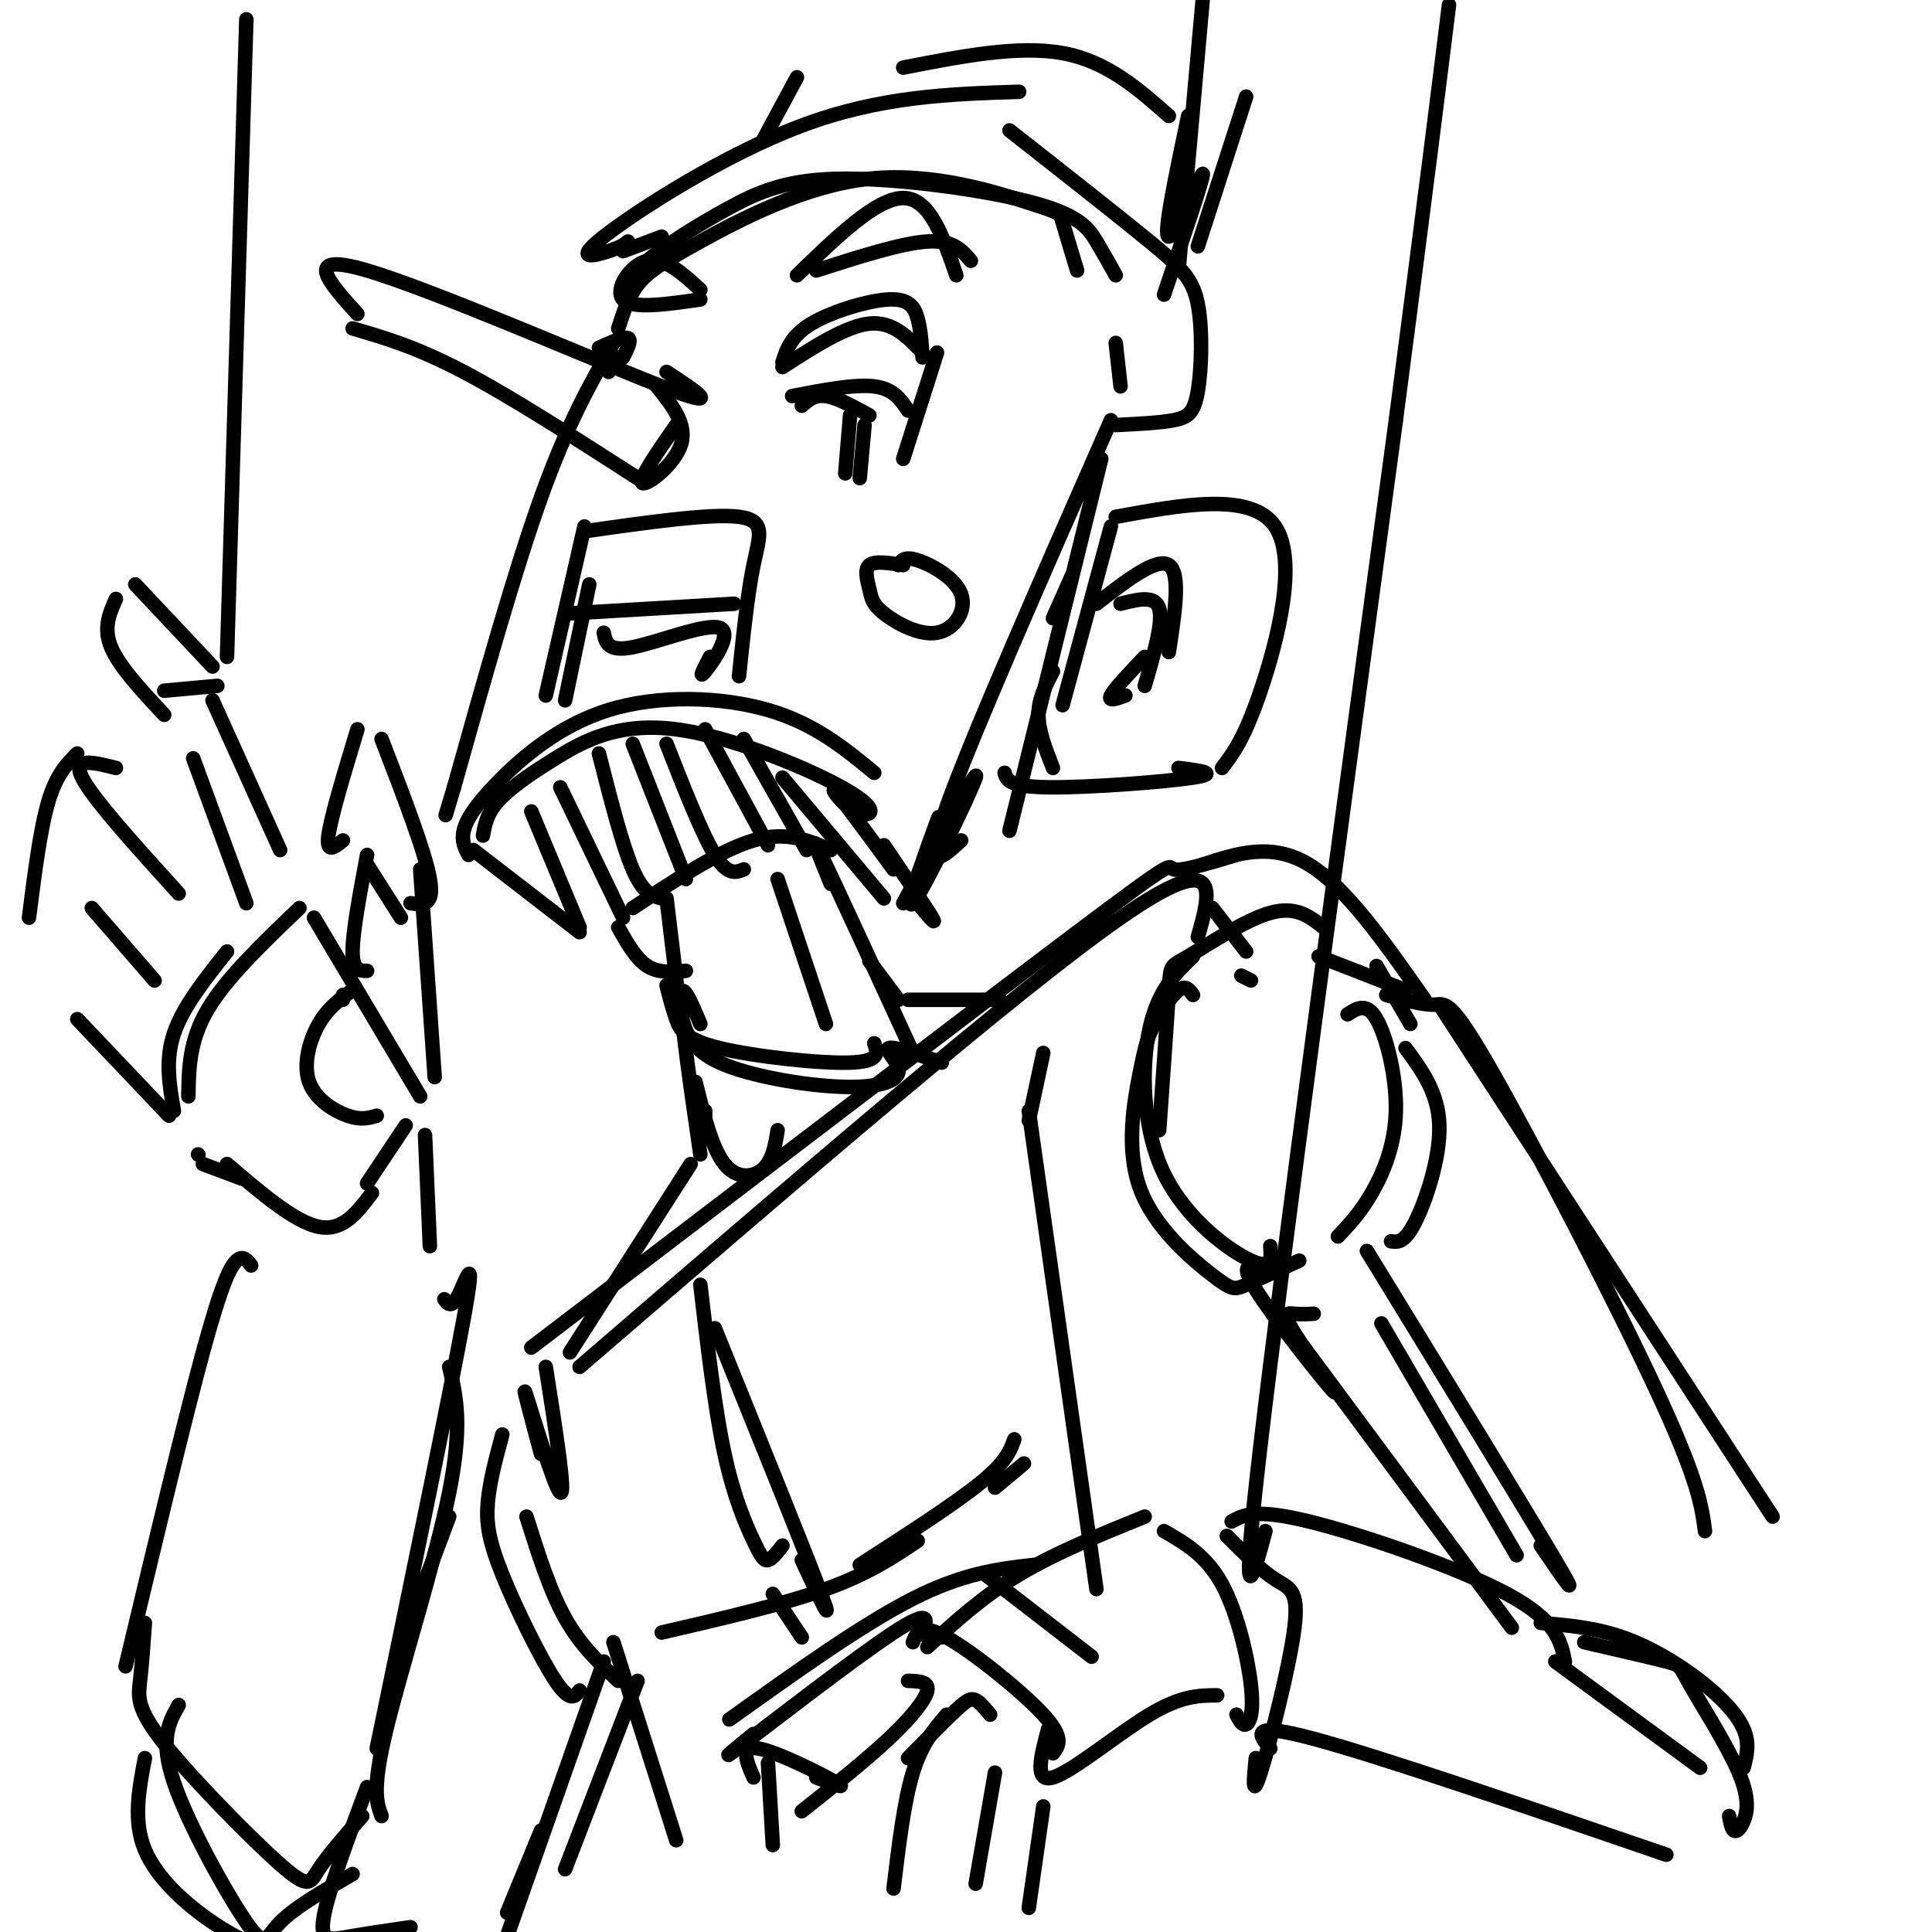 <svg viewBox='0 0 400 400' version='1.1' xmlns='http://www.w3.org/2000/svg' xmlns:xlink='http://www.w3.org/1999/xlink'><g fill='none' stroke='rgb(0,0,0)' stroke-width='3' stroke-linecap='round' stroke-linejoin='round'><path d='M131,60c-0.220,-1.499 -0.439,-2.997 3,-6c3.439,-3.003 10.538,-7.509 17,-11c6.462,-3.491 12.289,-5.967 24,-6c11.711,-0.033 29.307,2.376 39,5c9.693,2.624 11.484,5.464 13,8c1.516,2.536 2.758,4.768 4,7'/><path d='M128,68c1.026,-3.215 2.052,-6.431 4,-9c1.948,-2.569 4.818,-4.492 13,-9c8.182,-4.508 21.678,-11.600 35,-13c13.322,-1.400 26.471,2.892 33,5c6.529,2.108 6.437,2.031 7,4c0.563,1.969 1.782,5.985 3,10'/><path d='M128,74c0.000,0.000 -1.000,2.000 -1,2'/><path d='M126,77c0.000,0.000 -1.000,-1.000 -1,-1'/><path d='M127,71c-4.750,8.333 -9.500,16.667 -15,32c-5.500,15.333 -11.750,37.667 -18,60'/><path d='M94,163c-3.000,10.000 -1.500,5.000 0,0'/><path d='M231,71c0.000,0.000 1.000,9.000 1,9'/><path d='M230,87c-14.417,32.750 -28.833,65.500 -34,80c-5.167,14.500 -1.083,10.750 3,7'/><path d='M228,95c0.000,0.000 -19.000,77.000 -19,77'/><path d='M97,177c-0.746,-1.415 -1.493,-2.829 -1,-5c0.493,-2.171 2.225,-5.097 7,-10c4.775,-4.903 12.593,-11.781 23,-15c10.407,-3.219 23.402,-2.777 33,0c9.598,2.777 15.799,7.888 22,13'/><path d='M100,173c0.381,-2.214 0.761,-4.428 3,-7c2.239,-2.572 6.335,-5.500 12,-9c5.665,-3.500 12.899,-7.570 25,-6c12.101,1.570 29.068,8.782 36,13c6.932,4.218 3.828,5.443 1,4c-2.828,-1.443 -5.379,-5.555 -4,-4c1.379,1.555 6.690,8.778 12,16'/><path d='M98,176c0.000,0.000 22.000,17.000 22,17'/><path d='M183,175c4.417,6.500 8.833,13.000 10,15c1.167,2.000 -0.917,-0.500 -3,-3'/><path d='M162,75c0.899,-2.744 1.798,-5.488 6,-8c4.202,-2.512 11.708,-4.792 16,-5c4.292,-0.208 5.369,1.655 6,4c0.631,2.345 0.815,5.173 1,8'/><path d='M162,76c6.583,-4.250 13.167,-8.500 18,-9c4.833,-0.500 7.917,2.750 11,6'/><path d='M194,73c0.000,0.000 -7.000,22.000 -7,22'/><path d='M164,82c6.500,-1.250 13.000,-2.500 17,-2c4.000,0.500 5.500,2.750 7,5'/><path d='M166,84c1.333,-1.167 2.667,-2.333 5,-2c2.333,0.333 5.667,2.167 9,4'/><path d='M176,86c0.000,0.000 -1.000,12.000 -1,12'/><path d='M179,88c0.000,0.000 -1.000,11.000 -1,11'/><path d='M138,77c6.311,4.133 12.622,8.267 -1,3c-13.622,-5.267 -47.178,-19.933 -61,-24c-13.822,-4.067 -7.911,2.467 -2,9'/><path d='M73,68c6.583,1.917 13.167,3.833 23,9c9.833,5.167 22.917,13.583 36,22'/><path d='M136,80c3.156,3.911 6.311,7.822 5,12c-1.311,4.178 -7.089,8.622 -8,8c-0.911,-0.622 3.044,-6.311 7,-12'/><path d='M124,72c2.583,-1.167 5.167,-2.333 6,-2c0.833,0.333 -0.083,2.167 -1,4'/><path d='M121,110c13.111,-1.867 26.222,-3.733 32,-3c5.778,0.733 4.222,4.067 3,10c-1.222,5.933 -2.111,14.467 -3,23'/><path d='M121,109c0.000,0.000 -8.000,35.000 -8,35'/><path d='M117,145c0.000,0.000 5.000,-24.000 5,-24'/><path d='M118,127c0.000,0.000 34.000,-2.000 34,-2'/><path d='M125,131c0.405,2.006 0.810,4.012 6,3c5.190,-1.012 15.167,-5.042 18,-4c2.833,1.042 -1.476,7.155 -3,9c-1.524,1.845 -0.262,-0.577 1,-3'/><path d='M131,188c9.083,-6.000 18.167,-12.000 25,-14c6.833,-2.000 11.417,0.000 16,2'/><path d='M172,183c-2.417,-5.917 -4.833,-11.833 -2,-6c2.833,5.833 10.917,23.417 19,41'/><path d='M161,182c0.000,0.000 10.000,30.000 10,30'/><path d='M138,186c0.000,0.000 3.000,25.000 3,25'/><path d='M138,204c0.601,2.393 1.202,4.786 2,7c0.798,2.214 1.792,4.250 9,6c7.208,1.750 20.631,3.214 27,3c6.369,-0.214 5.685,-2.107 5,-4'/><path d='M141,210c0.947,3.614 1.895,7.228 8,10c6.105,2.772 17.368,4.702 25,5c7.632,0.298 11.632,-1.035 12,-3c0.368,-1.965 -2.895,-4.561 -2,-5c0.895,-0.439 5.947,1.281 11,3'/><path d='M137,49c0.000,0.000 -8.000,3.000 -8,3'/><path d='M130,50c-0.625,0.542 -1.250,1.083 -4,2c-2.750,0.917 -7.625,2.208 -1,-3c6.625,-5.208 24.750,-16.917 41,-23c16.250,-6.083 30.625,-6.542 45,-7'/><path d='M209,27c11.145,8.748 22.290,17.496 29,23c6.710,5.504 8.984,7.764 10,13c1.016,5.236 0.774,13.448 0,18c-0.774,4.552 -2.078,5.443 -5,6c-2.922,0.557 -7.461,0.778 -12,1'/><path d='M158,29c0.000,0.000 7.000,-13.000 7,-13'/><path d='M187,14c11.917,-2.333 23.833,-4.667 33,-3c9.167,1.667 15.583,7.333 22,13'/><path d='M246,24c-2.644,12.556 -5.289,25.111 -4,25c1.289,-0.111 6.511,-12.889 7,-13c0.489,-0.111 -3.756,12.444 -8,25'/><path d='M218,128c0.000,0.000 4.000,-9.000 4,-9'/><path d='M230,109c0.000,0.000 -10.000,37.000 -10,37'/><path d='M231,107c14.089,-2.578 28.178,-5.156 33,2c4.822,7.156 0.378,24.044 -3,34c-3.378,9.956 -5.689,12.978 -8,16'/><path d='M208,160c0.400,1.444 0.800,2.889 9,3c8.200,0.111 24.200,-1.111 30,-2c5.800,-0.889 1.400,-1.444 -3,-2'/><path d='M218,159c-1.500,-3.833 -3.000,-7.667 -3,-11c0.000,-3.333 1.500,-6.167 3,-9'/><path d='M227,125c6.250,-4.833 12.500,-9.667 15,-8c2.500,1.667 1.250,9.833 0,18'/><path d='M232,125c3.583,-0.917 7.167,-1.833 8,1c0.833,2.833 -1.083,9.417 -3,16'/><path d='M237,136c-3.167,3.333 -6.333,6.667 -7,8c-0.667,1.333 1.167,0.667 3,0'/><path d='M188,207c0.000,0.000 19.000,0.000 19,0'/><path d='M110,279c45.778,-34.933 91.556,-69.867 113,-86c21.444,-16.133 18.556,-13.467 20,-13c1.444,0.467 7.222,-1.267 13,-3'/><path d='M120,283c45.333,-39.083 90.667,-78.167 112,-93c21.333,-14.833 18.667,-5.417 16,4'/><path d='M251,188c0.000,0.000 7.000,9.000 7,9'/><path d='M113,283c2.111,13.467 4.222,26.933 3,26c-1.222,-0.933 -5.778,-16.267 -7,-20c-1.222,-3.733 0.889,4.133 3,12'/><path d='M216,218c0.000,0.000 -3.000,14.000 -3,14'/><path d='M213,230c0.000,0.000 14.000,99.000 14,99'/><path d='M137,338c12.583,-2.917 25.167,-5.833 34,-9c8.833,-3.167 13.917,-6.583 19,-10'/><path d='M151,356c13.750,-9.833 27.500,-19.667 38,-25c10.500,-5.333 17.750,-6.167 25,-7'/><path d='M204,326c0.000,0.000 22.000,17.000 22,17'/><path d='M259,203c0.000,0.000 -2.000,-1.000 -2,-1'/><path d='M247,198c-3.631,3.500 -7.262,7.000 -9,15c-1.738,8.000 -1.583,20.500 3,30c4.583,9.500 13.595,16.000 18,18c4.405,2.000 4.202,-0.500 4,-3'/><path d='M247,206c-0.763,-1.070 -1.526,-2.139 -3,-1c-1.474,1.139 -3.660,4.487 -5,7c-1.340,2.513 -1.834,4.190 -3,10c-1.166,5.810 -3.003,15.753 0,24c3.003,8.247 10.847,14.797 15,18c4.153,3.203 4.615,3.058 7,2c2.385,-1.058 6.692,-3.029 11,-5'/><path d='M240,234c0.833,-11.750 1.667,-23.500 2,-29c0.333,-5.500 0.167,-4.750 4,-7c3.833,-2.250 11.667,-7.500 17,-9c5.333,-1.500 8.167,0.750 11,3'/><path d='M279,210c1.976,-1.274 3.952,-2.548 6,1c2.048,3.548 4.167,11.917 4,19c-0.167,7.083 -2.619,12.881 -5,17c-2.381,4.119 -4.690,6.560 -7,9'/><path d='M291,217c3.400,4.622 6.800,9.244 7,16c0.200,6.756 -2.800,15.644 -5,20c-2.200,4.356 -3.600,4.178 -5,4'/><path d='M273,198c0.000,0.000 18.000,7.000 18,7'/><path d='M285,200c0.000,0.000 7.000,12.000 7,12'/><path d='M298,208c0.000,0.000 69.000,106.000 69,106'/><path d='M270,279c0.000,0.000 43.000,58.000 43,58'/><path d='M319,336c5.643,0.500 11.286,1.000 17,3c5.714,2.000 11.500,5.500 16,9c4.500,3.500 7.714,7.000 9,10c1.286,3.000 0.643,5.500 0,8'/><path d='M322,344c0.000,0.000 30.000,22.000 30,22'/><path d='M324,344c-0.867,-4.244 -1.733,-8.489 -12,-14c-10.267,-5.511 -29.933,-12.289 -41,-15c-11.067,-2.711 -13.533,-1.356 -16,0'/><path d='M254,318c3.571,3.583 7.143,7.167 10,9c2.857,1.833 5.000,1.917 4,10c-1.000,8.083 -5.143,24.167 -7,30c-1.857,5.833 -1.429,1.417 -1,-3'/><path d='M263,362c-2.333,-2.833 -4.667,-5.667 9,-2c13.667,3.667 43.333,13.833 73,24'/><path d='M328,340c6.910,1.595 13.821,3.190 17,4c3.179,0.810 2.628,0.836 5,5c2.372,4.164 7.667,12.467 10,18c2.333,5.533 1.705,8.297 1,10c-0.705,1.703 -1.487,2.344 -2,2c-0.513,-0.344 -0.756,-1.672 -1,-3'/><path d='M241,317c4.375,2.524 8.750,5.048 12,11c3.250,5.952 5.375,15.333 6,21c0.625,5.667 -0.250,7.619 -1,8c-0.750,0.381 -1.375,-0.810 -2,-2'/><path d='M237,314c-9.250,3.750 -18.500,7.500 -26,12c-7.500,4.500 -13.250,9.750 -19,15'/><path d='M189,340c0.778,-2.022 1.556,-4.044 7,-1c5.444,3.044 15.556,11.156 20,16c4.444,4.844 3.222,6.422 2,8'/><path d='M217,358c-1.489,5.578 -2.978,11.156 1,10c3.978,-1.156 13.422,-9.044 20,-13c6.578,-3.956 10.289,-3.978 14,-4'/><path d='M192,339c0.000,0.000 3.000,0.000 3,0'/><path d='M191,338c0.956,-2.600 1.911,-5.200 -6,0c-7.911,5.200 -24.689,18.200 -31,23c-6.311,4.800 -2.156,1.400 2,-2'/><path d='M188,348c2.178,0.067 4.356,0.133 4,2c-0.356,1.867 -3.244,5.533 -8,10c-4.756,4.467 -11.378,9.733 -18,15'/><path d='M156,368c-1.444,-3.333 -2.889,-6.667 1,-6c3.889,0.667 13.111,5.333 16,7c2.889,1.667 -0.556,0.333 -4,-1'/><path d='M159,365c0.000,0.000 1.000,17.000 1,17'/><path d='M188,364c3.844,-3.933 7.689,-7.867 10,-10c2.311,-2.133 3.089,-2.467 4,-2c0.911,0.467 1.956,1.733 3,3'/><path d='M196,355c-2.583,3.000 -5.167,6.000 -7,12c-1.833,6.000 -2.917,15.000 -4,24'/><path d='M206,367c0.000,0.000 -4.000,23.000 -4,23'/><path d='M216,374c0.000,0.000 -3.000,21.000 -3,21'/><path d='M65,190c0.000,0.000 22.000,37.000 22,37'/><path d='M41,239c0.000,0.000 0.100,0.100 0.1,0.1'/><path d='M78,231c-1.613,0.476 -3.226,0.952 -6,0c-2.774,-0.952 -6.708,-3.333 -8,-7c-1.292,-3.667 0.060,-8.619 2,-12c1.940,-3.381 4.470,-5.190 7,-7'/><path d='M71,207c0.000,0.000 0.000,-1.000 0,-1'/><path d='M90,223c0.000,0.000 -3.000,-43.000 -3,-43'/><path d='M76,201c-1.500,0.000 -3.000,0.000 -3,-4c0.000,-4.000 1.500,-12.000 3,-20'/><path d='M76,179c0.000,0.000 7.000,11.000 7,11'/><path d='M85,187c2.500,0.333 5.000,0.667 4,-5c-1.000,-5.667 -5.500,-17.333 -10,-29'/><path d='M74,151c-2.750,9.083 -5.500,18.167 -6,22c-0.500,3.833 1.250,2.417 3,1'/><path d='M62,188c-7.583,7.250 -15.167,14.500 -19,21c-3.833,6.500 -3.917,12.250 -4,18'/><path d='M47,197c-4.583,5.750 -9.167,11.500 -11,17c-1.833,5.500 -0.917,10.750 0,16'/><path d='M42,241c0.000,0.000 8.000,3.000 8,3'/><path d='M58,176c0.000,0.000 -14.000,-31.000 -14,-31'/><path d='M51,187c0.000,0.000 -11.000,-30.000 -11,-30'/><path d='M34,143c0.000,0.000 11.000,-1.000 11,-1'/><path d='M44,138c0.000,0.000 -16.000,-17.000 -16,-17'/><path d='M24,124c-1.333,3.000 -2.667,6.000 -1,10c1.667,4.000 6.333,9.000 11,14'/><path d='M24,159c-4.583,-1.167 -9.167,-2.333 -7,2c2.167,4.333 11.083,14.167 20,24'/><path d='M16,156c-2.167,2.167 -4.333,4.333 -6,10c-1.667,5.667 -2.833,14.833 -4,24'/><path d='M16,211c0.000,0.000 19.000,20.000 19,20'/><path d='M19,188c0.000,0.000 13.000,15.000 13,15'/><path d='M84,233c0.000,0.000 -8.000,12.000 -8,12'/><path d='M47,241c7.000,6.000 14.000,12.000 19,13c5.000,1.000 8.000,-3.000 11,-7'/><path d='M88,235c0.000,0.000 1.000,23.000 1,23'/><path d='M92,269c0.756,1.000 1.511,2.000 3,-1c1.489,-3.000 3.711,-10.000 1,5c-2.711,15.000 -10.356,52.000 -18,89'/><path d='M52,262c-0.844,-1.089 -1.689,-2.178 -3,-1c-1.311,1.178 -3.089,4.622 -7,19c-3.911,14.378 -9.956,39.689 -16,65'/><path d='M30,336c-0.311,4.332 -0.622,8.663 -1,12c-0.378,3.337 -0.823,5.678 5,13c5.823,7.322 17.914,19.625 24,25c6.086,5.375 6.167,3.821 8,1c1.833,-2.821 5.416,-6.911 9,-11'/><path d='M37,353c-2.000,3.542 -4.000,7.083 -1,16c3.000,8.917 11.000,23.208 15,29c4.000,5.792 4.000,3.083 7,0c3.000,-3.083 9.000,-6.542 15,-10'/><path d='M30,364c-1.244,6.511 -2.489,13.022 0,19c2.489,5.978 8.711,11.422 14,15c5.289,3.578 9.644,5.289 14,7'/><path d='M84,338c0.000,0.000 9.000,-24.000 9,-24'/><path d='M125,344c-8.000,22.750 -16.000,45.500 -19,54c-3.000,8.500 -1.000,2.750 1,-3'/><path d='M132,348c0.000,0.000 -15.000,39.000 -15,39'/><path d='M104,297c-1.310,4.863 -2.619,9.726 -3,14c-0.381,4.274 0.167,7.958 3,15c2.833,7.042 7.952,17.440 11,22c3.048,4.560 4.024,3.280 5,2'/><path d='M109,314c2.417,7.667 4.833,15.333 8,21c3.167,5.667 7.083,9.333 11,13'/><path d='M127,340c0.000,0.000 13.000,41.000 13,41'/><path d='M146,217c0.000,0.000 -1.000,0.000 -1,0'/><path d='M145,212c-2.000,-4.750 -4.000,-9.500 -4,-5c0.000,4.500 2.000,18.250 4,32'/><path d='M146,231c0.000,0.000 0.000,-1.000 0,-1'/><path d='M144,224c1.711,6.889 3.422,13.778 6,17c2.578,3.222 6.022,2.778 8,1c1.978,-1.778 2.489,-4.889 3,-8'/><path d='M143,241c0.000,0.000 -25.000,39.000 -25,39'/><path d='M248,51c0.000,0.000 10.000,-31.000 10,-31'/><path d='M287,206c3.821,1.054 7.643,2.107 10,2c2.357,-0.107 3.250,-1.375 12,14c8.750,15.375 25.357,47.393 34,66c8.643,18.607 9.321,23.804 10,29'/><path d='M283,259c16.500,26.917 33.000,53.833 39,64c6.000,10.167 1.500,3.583 -3,-3'/><path d='M286,274c0.000,0.000 28.000,48.000 28,48'/><path d='M272,272c-1.317,0.072 -2.635,0.144 -4,0c-1.365,-0.144 -2.778,-0.502 0,4c2.778,4.502 9.748,13.866 8,12c-1.748,-1.866 -12.214,-14.962 -16,-21c-3.786,-6.038 -0.893,-5.019 2,-4'/><path d='M249,179c7.167,-2.333 14.333,-4.667 22,0c7.667,4.667 15.833,16.333 24,28'/><path d='M110,168c0.000,0.000 10.000,24.000 10,24'/><path d='M116,163c0.000,0.000 13.000,27.000 13,27'/><path d='M124,156c2.417,9.500 4.833,19.000 7,24c2.167,5.000 4.083,5.500 6,6'/><path d='M131,154c0.000,0.000 11.000,28.000 11,28'/><path d='M138,154c3.667,9.333 7.333,18.667 10,23c2.667,4.333 4.333,3.667 6,3'/><path d='M146,151c0.000,0.000 13.000,24.000 13,24'/><path d='M154,153c0.000,0.000 13.000,23.000 13,23'/><path d='M162,161c0.000,0.000 21.000,25.000 21,25'/><path d='M128,192c1.833,3.250 3.667,6.500 6,8c2.333,1.500 5.167,1.250 8,1'/><path d='M186,117c0.603,-0.948 1.207,-1.896 4,-1c2.793,0.896 7.777,3.637 9,7c1.223,3.363 -1.313,7.349 -5,8c-3.687,0.651 -8.524,-2.032 -11,-4c-2.476,-1.968 -2.590,-3.222 -3,-5c-0.410,-1.778 -1.117,-4.079 0,-5c1.117,-0.921 4.059,-0.460 7,0'/><path d='M93,283c1.422,5.933 2.844,11.867 0,26c-2.844,14.133 -9.956,36.467 -13,49c-3.044,12.533 -2.022,15.267 -1,18'/><path d='M76,370c-4.067,10.911 -8.133,21.822 -9,27c-0.867,5.178 1.467,4.622 5,4c3.533,-0.622 8.267,-1.311 13,-2'/><path d='M112,379c0.000,0.000 -7.000,17.000 -7,17'/><path d='M145,266c1.506,12.893 3.012,25.786 5,35c1.988,9.214 4.458,14.750 6,18c1.542,3.250 2.155,4.214 3,4c0.845,-0.214 1.923,-1.607 3,-3'/><path d='M148,275c9.500,23.500 19.000,47.000 22,55c3.000,8.000 -0.500,0.500 -4,-7'/><path d='M160,330c0.000,0.000 6.000,9.000 6,9'/><path d='M262,317c-2.750,10.167 -5.500,20.333 -1,-18c4.500,-38.333 16.250,-125.167 28,-212'/><path d='M289,87c6.500,-49.667 8.750,-67.833 11,-86'/><path d='M47,136c0.000,0.000 4.000,-132.000 4,-132'/><path d='M244,56c0.000,0.000 5.000,-56.000 5,-56'/><path d='M165,57c8.250,-8.000 16.500,-16.000 22,-16c5.500,0.000 8.250,8.000 11,16'/><path d='M169,56c8.833,-2.833 17.667,-5.667 23,-6c5.333,-0.333 7.167,1.833 9,4'/><path d='M145,60c-3.733,-3.422 -7.467,-6.844 -11,-6c-3.533,0.844 -6.867,5.956 -5,8c1.867,2.044 8.933,1.022 16,0'/><path d='M189,184c3.155,-8.768 6.310,-17.536 5,-14c-1.310,3.536 -7.083,19.375 -5,17c2.083,-2.375 12.024,-22.964 13,-26c0.976,-3.036 -7.012,11.482 -15,26'/><path d='M180,199c0.000,0.000 6.000,8.000 6,8'/><path d='M178,324c9.833,-6.333 19.667,-12.667 25,-17c5.333,-4.333 6.167,-6.667 7,-9'/><path d='M206,308c0.000,0.000 6.000,-5.000 6,-5'/></g>
</svg>